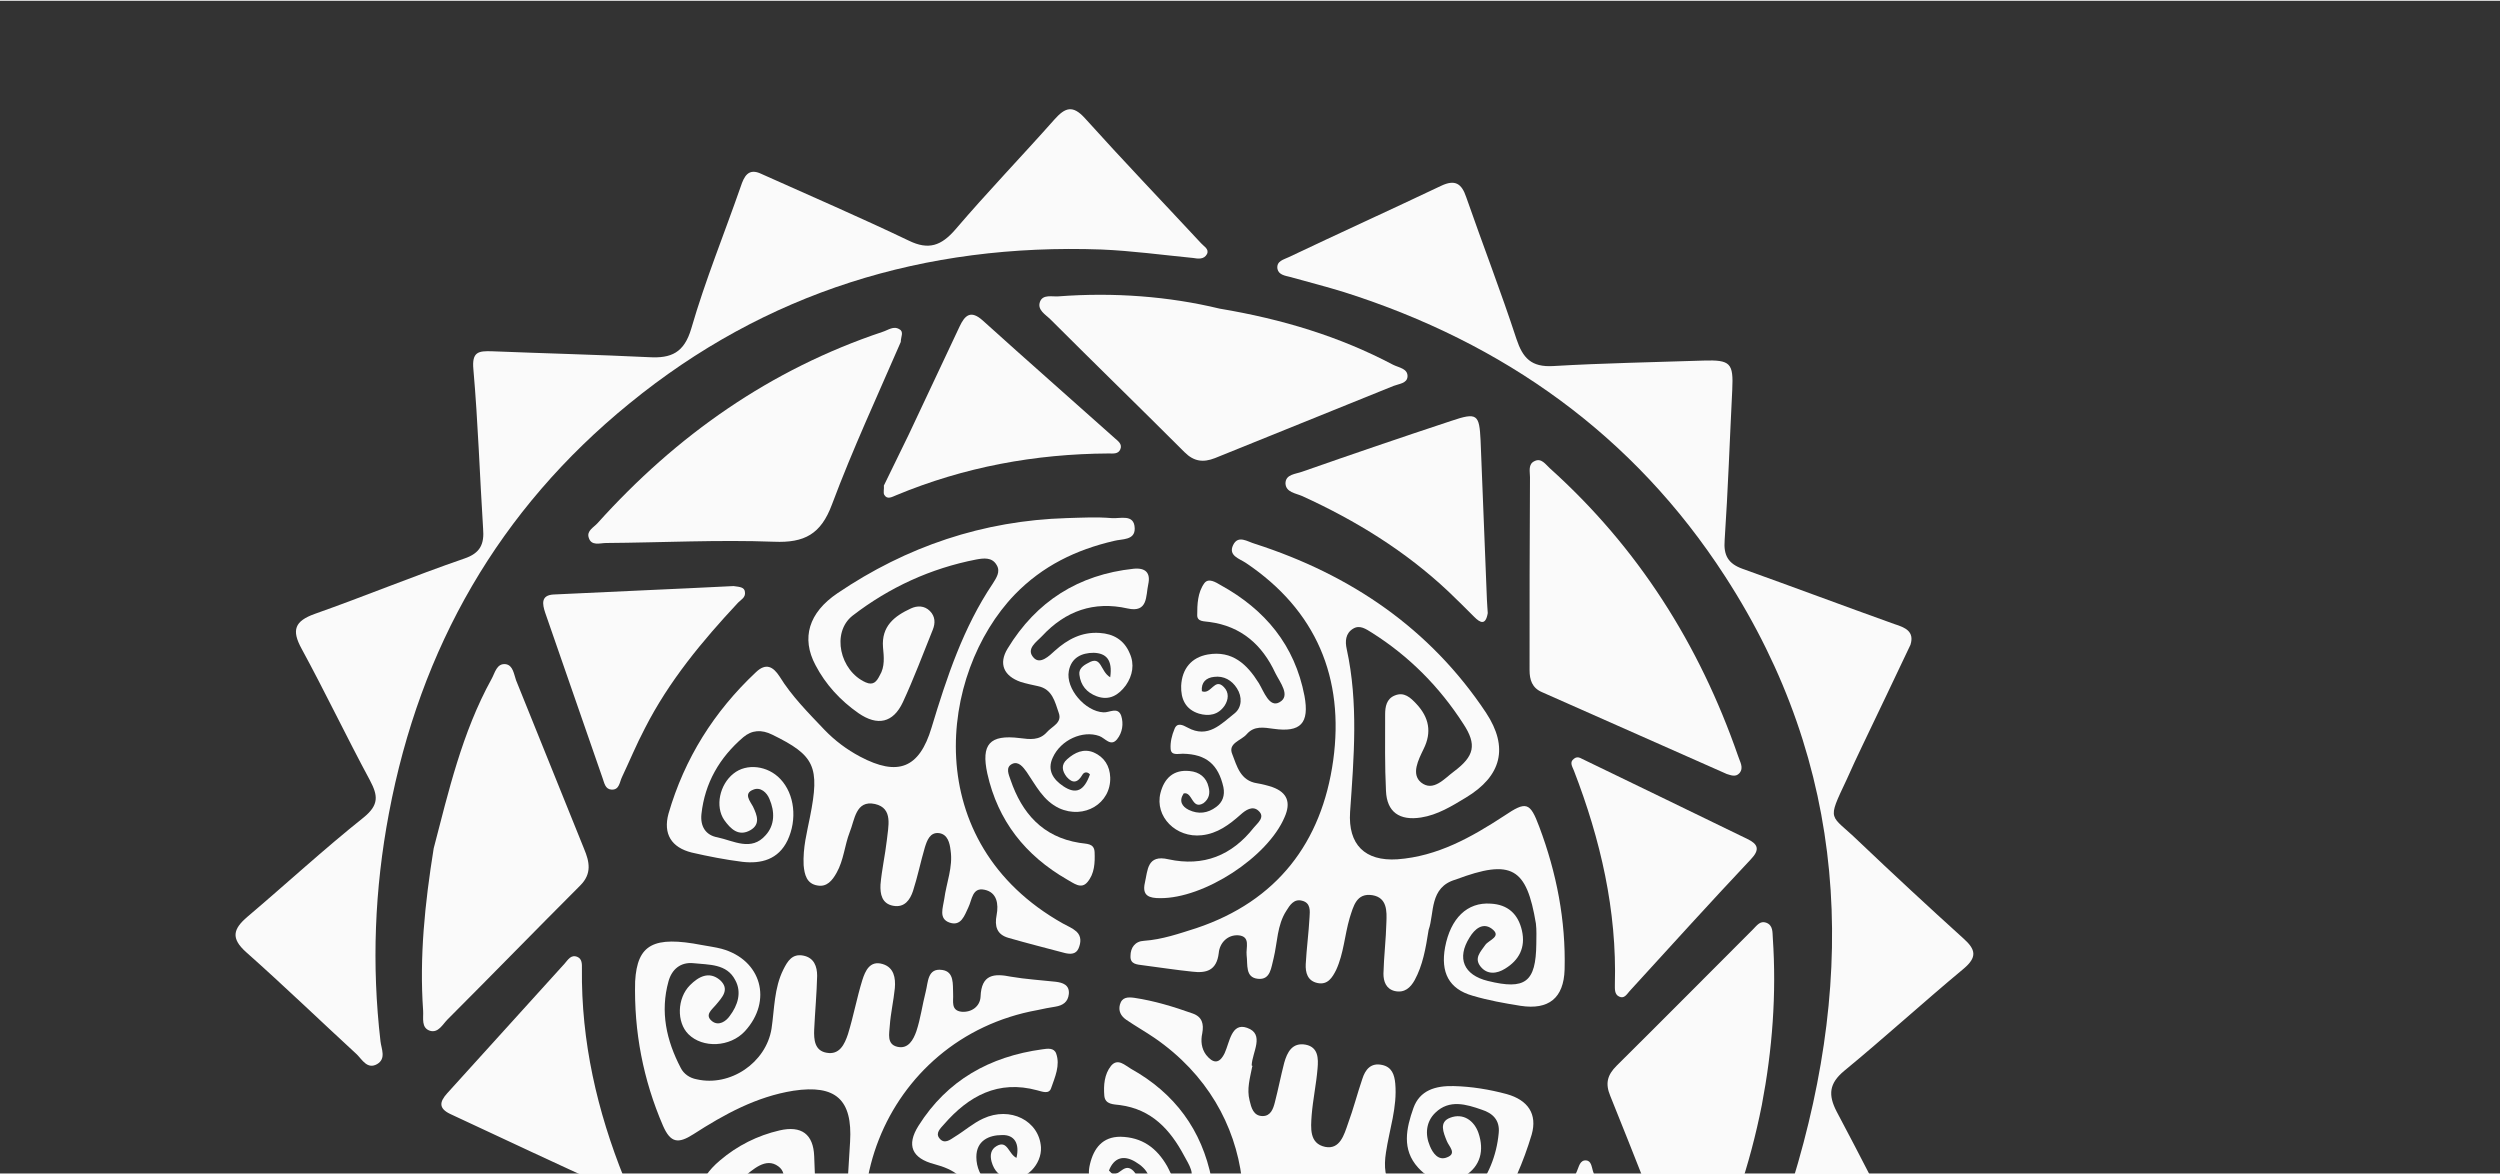 <?xml version="1.0" encoding="utf-8"?>
<!-- Generator: Adobe Illustrator 26.0.0, SVG Export Plug-In . SVG Version: 6.00 Build 0)  -->
<svg version="1.1" id="Calque_1" xmlns="http://www.w3.org/2000/svg" xmlns:xlink="http://www.w3.org/1999/xlink" x="0px" y="0px"
	 viewBox="0 0 592 277.7" style="enable-background:new 0 0 592 277.7;" xml:space="preserve"
height="1000px" width="2129px">
<rect x="0" y="0" width="592" height="277.7" fill="#333333" stroke="none"/>
<style type="text/css">
	.st0{fill:#FaFaFa;}
</style>
<g>
	<path class="st0" d="M452.4,152.5c-3.8,8.1-7.6,15.9-11.3,23.7c-1.3,2.7-2.6,5.5-3.8,8.2c-4.8,10.2-4,8,2.8,14.6
		c8.2,7.8,16.5,15.5,24.9,23.1c2.9,2.6,3.2,4.4,0,7.1c-9.5,7.9-18.7,16.3-28.3,24.2c-3.6,3-3.8,5.7-1.8,9.6
		c5.6,10.5,10.9,21.1,16.5,31.6c2.3,4.2,1.4,6.3-3,7.9c-12.5,4.6-24.9,9.4-37.3,14.2c-1.1,0.4-2.3,1.7-3.3,0.2
		c-0.8-1.2,0.4-2.3,1-3.4c6.3-10.7,11.9-21.8,15.6-33.7c15.4-50.1,13.2-98.6-15.9-143.5c-21.6-33.4-52.4-55.3-90.2-67.3
		c-4.2-1.3-8.5-2.4-12.8-3.6c-1.2-0.3-2.7-0.5-3-1.9c-0.3-1.9,1.5-2.2,2.7-2.8c12-5.7,24.1-11.2,36.1-16.9c3.2-1.5,4.8-0.6,5.9,2.7
		c3.9,11.2,8.2,22.3,11.9,33.6c1.5,4.5,3.5,6.7,8.7,6.4c11.9-0.7,23.7-0.9,35.6-1.3c6.4-0.2,7.1,0.6,6.8,6.9
		c-0.6,11.9-1,23.7-1.8,35.6c-0.3,3.7,0.9,5.6,4.2,6.8c12,4.3,24,8.8,36,13.1C451.1,148.4,453.4,149.3,452.4,152.5z"/>
	<path class="st0" d="M180.3,41c11.6,5.2,23.4,10.3,34.9,15.8c4.7,2.3,7.7,1.2,11-2.6c7.6-8.9,15.7-17.3,23.5-26.1
		c2.5-2.8,4.3-3.5,7.2-0.3c9,10,18.3,19.7,27.5,29.6c0.7,0.8,2,1.4,1.4,2.6c-0.7,1.3-2.1,1.1-3.3,0.9c-7.2-0.7-14.5-1.7-21.7-2
		C219,57.4,181.3,69,149,95.4c-30.8,25.1-49.5,57.7-56.9,97c-3.4,18-4.1,35.9-2,54c0.2,1.8,1.4,4.1-0.8,5.4c-2.3,1.3-3.5-1-4.8-2.3
		c-8.7-8-17.3-16.3-26.2-24.2c-3.7-3.3-3.1-5.5,0.3-8.4c9.2-7.8,18.1-16,27.5-23.5c3.7-3,3.4-5.2,1.5-8.8
		C82,174.2,77,163.7,71.4,153.4c-2.4-4.4-1.6-6.5,3.1-8.2c11.9-4.2,23.5-9,35.4-13.1c3.9-1.3,4.8-3.5,4.5-7.1
		c-0.8-12.6-1.2-25.2-2.3-37.7c-0.4-4.2,1.2-4.4,4.4-4.3c12.4,0.5,24.8,0.8,37.2,1.4c5.2,0.3,8.3-1,10-6.8
		c3.3-11.4,7.8-22.4,11.7-33.6C176.2,41.6,177.2,39.5,180.3,41z"/>
	<path class="st0" d="M338.3,220c-0.7,4.5-1.4,8.4-3.3,11.9c-1,1.8-2.4,3.1-4.7,2.6c-2.1-0.5-2.7-2.3-2.7-4.1
		c0.1-4.1,0.6-8.1,0.7-12.2c0.1-2.6,0.2-5.8-3.3-6.4c-3.8-0.6-4.5,2.6-5.4,5.4c-1.2,4.1-1.4,8.4-3.2,12.3c-0.9,1.8-2,3.6-4.4,3.1
		c-2.4-0.5-2.9-2.5-2.8-4.5c0.2-3.7,0.7-7.4,0.9-11.1c0.1-1.5,0.3-3.4-1.8-3.9c-1.9-0.5-2.9,1.1-3.7,2.4c-2.2,3.4-2.1,7.5-3,11.2
		c-0.6,2.2-0.7,5.2-3.7,4.9c-3.1-0.3-2.4-3.4-2.7-5.6c-0.2-1.8,1-4.4-1.9-4.7c-2.6-0.2-4.5,1.8-4.7,4.2c-0.5,4.2-3,4.8-6.3,4.4
		c-3.9-0.4-7.7-1-11.6-1.5c-1.4-0.2-3.1-0.2-3-2.2c0-2,1.1-3.5,3.2-3.6c4.3-0.3,8.3-1.7,12.4-3c19.1-6.4,29.7-20.3,32.4-39.7
		c2.7-19.5-4-35.6-20.7-46.8c-1.5-1-4.2-1.7-3-4.2c1.2-2.5,3.4-0.8,5.2-0.3c22.6,7.3,41.4,20,54.7,40c5.4,8.2,3.7,15-4.8,20.1
		c-3.3,2-6.7,4.1-10.6,4.7c-5.1,0.8-8.1-1.3-8.3-6.3c-0.3-6-0.2-12-0.2-18.1c0-1.8,0.3-3.7,2.3-4.5c2.2-0.9,3.7,0.5,5.1,2
		c3,3.2,3.7,6.7,1.7,10.7c-1.2,2.5-3,5.9-0.6,7.9c2.9,2.3,5.5-0.9,7.8-2.6c4.8-3.6,5.5-6.3,2.2-11.3c-5.6-8.7-12.8-16-21.7-21.6
		c-1.3-0.8-2.8-1.9-4.4-0.9c-1.8,1.1-1.9,3-1.5,4.8c2.8,12.8,1.7,25.7,0.8,38.6c-0.5,7.7,3.5,11.7,11.2,11.2
		c9.5-0.7,17.5-5.2,25.3-10.3c5.2-3.5,6.1-3.3,8.3,2.6c4.1,10.9,6.3,22.2,6,33.8c-0.2,6.8-3.8,9.6-10.4,8.6
		c-3.8-0.6-7.7-1.3-11.4-2.4c-5.6-1.6-7.6-5.5-6.5-11.5c1.3-6.8,5.2-10.7,10.8-10.3c4,0.2,6.5,2.4,7.4,6.4c0.9,4-0.7,7-4,9
		c-1.9,1.2-4.2,1.5-5.8-0.5c-1.6-2,0-3.5,1.1-5.1c0.8-1.2,4.1-2,1.5-3.9c-2.1-1.5-4,0.1-5.2,2.1c-3.1,4.9-1.4,8.9,4.3,10.3
		c8.9,2.2,11.4,0.3,11.5-8.8c0-1.6,0.1-3.2-0.1-4.8c-2.2-13.2-5.7-15.4-19-10.4C338.4,209.9,339.7,216.1,338.3,220z"/>
	<path class="st0" d="M166.2,223.6c1.6,0.3,3.2,0.5,4.7,0.9c9.4,2.6,12.1,12.3,5.5,19.5c-3.5,3.8-10,4.1-13.4,0.7
		c-2.8-2.8-2.7-8.5,0.4-11.6c2-2,4.5-3.4,7.1-1.2c2.4,2.2,0.5,4.1-1,5.9c-0.9,1.1-2.8,2.4-0.8,3.9c1.5,1.1,3.2,0,4.1-1.3
		c1.9-2.5,2.9-5.6,1.3-8.5c-2-3.9-6.2-3.6-9.9-4c-3-0.3-5.1,1.4-5.9,4.3c-2,7.2-0.5,14,2.9,20.5c0.7,1.4,2.1,2.4,3.8,2.7
		c7.9,1.8,16.4-3.9,17.7-12c0.7-4.7,0.6-9.6,2.8-14c1-2,2.1-3.8,4.7-3.3c2.6,0.5,3.3,2.6,3.3,4.8c-0.1,4.2-0.5,8.5-0.7,12.7
		c-0.1,2.4,0.1,5,2.9,5.5c3.1,0.6,4.3-2,5.1-4.4c1.3-4.2,2.1-8.6,3.4-12.8c0.7-2.2,1.8-4.7,4.8-3.8c2.7,0.8,3.1,3.3,2.9,5.7
		c-0.3,3-1,6-1.2,8.9c-0.1,1.8-0.8,4.4,1.8,5c2.6,0.6,3.8-1.7,4.5-3.7c1-3,1.4-6.2,2.2-9.3c0.6-2.3,0.4-5.7,3.9-5.2
		c2.9,0.4,2.5,3.4,2.6,5.7c0.1,1.7-0.6,3.9,2,4.2c2.4,0.2,4.4-1.3,4.5-3.6c0.2-5.3,3.2-5.5,7.2-4.7c3.5,0.6,7,0.8,10.6,1.2
		c1.6,0.2,3.3,0.7,3.1,2.9c-0.2,1.9-1.4,2.7-3.2,3c-1.4,0.2-2.8,0.5-4.2,0.8c-36.6,6.6-53.3,48.9-31,78.8c3.1,4.2,7.3,7.2,11.6,10
		c1.4,0.9,3.6,1.8,2.7,4c-0.9,2.3-3,1.4-4.6,0.9c-23.4-7.9-42.9-21-56.4-42.1c-4-6.2-3.1-11.3,2.5-16c4.1-3.5,8.9-5.9,14.1-7.1
		c5.2-1.2,8,0.9,8.2,6.1c0.3,6,0.3,12,0.3,18.1c0,1.8-0.2,3.6-2.2,4.4c-2.1,0.9-3.8-0.1-5.2-1.6c-2.9-3.1-4-6.5-1.9-10.7
		c1.2-2.5,3.1-5.9,0.5-7.8c-3-2.2-6,0.8-8.4,2.7c-3.7,3-4.1,7.1-1.5,11c5.5,8.4,12.8,15.1,20.9,21c1.6,1.1,3.5,2.4,5.4,1.3
		c2.2-1.3,1.8-3.7,1.4-5.8c-2.7-12-1.5-24-0.8-36c0.6-10-3.4-13.6-13.4-12.1c-8.8,1.4-16.4,5.6-23.7,10.3c-3.6,2.3-5.4,2.1-7.2-2
		c-4.7-10.9-6.9-22.3-6.6-34.2C150.9,223.4,154.8,221.4,166.2,223.6z"/>
	<path class="st0" d="M191.8,193.3c2.4-12,1.1-14.6-8.9-19.5c-2.6-1.3-4.9-1.1-6.9,0.6c-5.6,4.8-9.1,10.8-9.9,18.2
		c-0.3,2.9,1,5,3.8,5.5c3.8,0.8,8,3.4,11.4-0.5c2.2-2.4,2.2-5.6,0.9-8.6c-0.6-1.5-2.1-2.9-3.8-2.2c-2.4,0.9-0.8,2.7-0.1,4
		c1,2.1,1.8,4.2-0.6,5.6c-2.8,1.6-4.7-0.3-6.2-2.4c-2.2-3.2-1.1-8.4,2.2-11c3.1-2.5,8.1-1.9,11.1,1.3c3.4,3.6,4,9.6,1.7,14.5
		c-2.2,4.6-6.3,5.6-10.7,5.1c-4-0.5-8.1-1.3-12-2.2c-4.8-1.2-6.8-4.4-5.5-9.2c3.8-13.1,10.8-24.2,20.7-33.5c2.4-2.3,4.1-1.3,5.6,1
		c2.9,4.7,6.8,8.6,10.6,12.6c2.5,2.6,5.3,4.7,8.5,6.4c8.9,4.7,14,2.8,16.9-6.9c3.6-11.9,7.5-23.7,14.5-34.1c0.8-1.3,1.9-2.8,0.9-4.4
		c-1.1-1.9-3.1-1.6-4.8-1.3c-10.8,2.1-20.6,6.6-29.3,13.3c-5.1,4-3,13.1,3.1,15.8c1.8,0.8,2.6-0.2,3.3-1.6c1.3-2.1,1-4.5,0.8-6.7
		c-0.4-5,2.7-7.4,6.6-9.2c1.5-0.7,3.2-0.7,4.5,0.6c1.3,1.3,1.3,2.9,0.7,4.4c-2.3,5.7-4.5,11.6-7.1,17.2c-2.3,4.9-6,5.7-10.5,2.6
		c-4.3-3-7.8-6.8-10.2-11.4c-3.4-6.4-1.6-12.4,5.2-17c16.4-11.1,34.5-17.2,54.3-17.8c3.5-0.1,7.1-0.3,10.6,0c2,0.2,5.4-1.1,5.5,2.4
		c0.1,2.9-3,2.5-4.9,3c-9,2.1-16.9,5.9-23.5,12.7c-18,18.7-22.8,58.7,11.4,77.9c1.1,0.6,2.3,1.1,3.2,1.9c1.2,1.1,1.1,2.6,0.5,4
		c-0.6,1.4-1.9,1.4-3.2,1.1c-4.5-1.2-8.9-2.3-13.4-3.6c-2.8-0.8-3.3-2.8-2.8-5.4c0.5-2.6,0.1-5.4-2.9-6c-2.9-0.6-2.9,2.4-3.8,4.2
		c-0.9,1.9-1.7,4.5-4.4,3.6c-2.7-0.9-1.6-3.5-1.3-5.6c0.5-3.8,2.1-7.6,1.5-11.5c-0.2-1.8-0.7-3.8-2.7-4.1c-2.2-0.3-2.9,1.8-3.4,3.4
		c-1,3.4-1.7,6.9-2.8,10.3c-0.7,2.1-2,4-4.7,3.5c-2.7-0.5-3.1-2.8-3-5c0.3-3.5,1.1-7,1.5-10.5c0.3-3.2,1.6-7.6-2.8-8.6
		c-4.6-1-4.8,3.8-6,6.7c-1.2,3.1-1.4,6.6-3.1,9.6c-1,1.8-2.3,3.4-4.5,3c-2.6-0.4-3.1-2.6-3.3-4.8
		C190.1,200.5,191.1,196.9,191.8,193.3z"/>
	<path class="st0" d="M296.5,252.5c-0.5,2.6-1.3,5.2-0.6,7.9c0.4,1.7,0.9,3.7,3.1,3.7c1.9,0,2.5-1.7,2.9-3.3
		c0.8-3.1,1.4-6.2,2.2-9.3c0.7-2.5,1.9-4.9,5.1-4.3c3,0.6,3,3.3,2.8,5.6c-0.3,3.7-1.1,7.4-1.4,11.1c-0.2,3-0.6,6.7,3.2,7.5
		c3.5,0.7,4.5-2.9,5.4-5.5c1.3-3.5,2.2-7.1,3.4-10.6c0.7-2.2,2-3.9,4.7-3.3c2.3,0.5,2.9,2.3,3.1,4.4c0.5,5.6-1.4,10.9-2.2,16.3
		c-1.1,6.9,1.5,10.9,9.5,14.5c5.4,2.4,8.3-1.1,11.2-4.6c3.5-4.2,5.5-9.1,6-14.5c0.3-3.1-1.5-4.7-4-5.5c-3.7-1.3-7.7-2.5-11,0.7
		c-2.2,2.1-2.5,5.1-1.3,7.9c0.7,1.7,2,3.5,4,2.7c2.5-0.9,0.5-2.6,0-3.9c-0.8-2-1.9-4.5,0.8-5.5c3.1-1.2,5.7,0.7,6.7,3.6
		c1.4,4.1,0.5,7.9-3.3,10.2c-4,2.5-7.9,1.4-11-2c-3.9-4.3-2.8-9.3-1.1-14.1c1.5-4.2,5.2-5.3,9.5-5.2c4.3,0.1,8.5,0.8,12.6,1.9
		c5,1.4,7.3,4.7,5.9,9.6c-3.9,13-10.6,24.3-20.6,33.5c-2.4,2.3-3.7,1.3-5.4-1c-5.4-7.7-11.5-14.9-20-19.5
		c-7.5-4.1-11.8-2.8-15.1,5.1c-3.4,8-4.9,16.7-8.9,24.4c-2.1,4.1-4.4,8.1-6.5,12.2c-0.7,1.4-1.7,2.9-0.7,4.5
		c1.2,1.8,3.2,1.6,4.8,1.2c10.6-2.7,20.7-6.4,29.1-13.6c4.7-4,2.3-13.8-3.6-15.7c-2-0.6-2.7,0.7-3,2.1c-0.4,2.2-0.6,4.5-0.9,6.8
		c-0.2,1.4-0.1,2.9-0.7,4.1c-1.5,3.3-7.5,6.1-9.8,4.5c-3.8-2.8-0.9-5.7,0.2-8.4c1.8-4.4,3.6-8.9,5.5-13.3c2.2-5,5.6-6.2,10.2-3.2
		c4.8,3.2,8.6,7.5,10.8,12.8c2.7,6.3,1,11.2-5.3,15.5c-17.1,11.8-36.2,17.6-56.9,18.1c-3.2,0.1-6.4-0.1-9.6-0.1
		c-1.8,0-3.9,0-4.1-2.3c-0.2-2.4,2.1-2.5,3.8-2.8c12.2-2.1,21.8-8.4,28.8-18.3c14.9-21.1,13.6-52.3-11.4-69.5
		c-2.2-1.5-4.5-2.8-6.7-4.3c-1.3-0.9-1.9-2.1-1.5-3.6c0.5-1.8,1.9-1.8,3.4-1.6c4.7,0.7,9.3,2.1,13.8,3.7c2.3,0.8,2.7,2.5,2.3,4.7
		c-0.4,1.8-0.2,3.6,0.9,5.1c1.6,2,3.1,2.3,4.4-0.4c1.2-2.6,1.6-7.3,5.3-6c4.3,1.5,1.2,5.8,1.1,8.9
		C296.6,252.2,296.6,252.3,296.5,252.5z"/>
	<path class="st0" d="M102.7,200.7c3.5-13.4,6.7-27.4,13.7-40.1c0.8-1.4,1.2-3.8,3.4-3.5c1.7,0.3,1.9,2.4,2.4,3.8
		c5.4,13.3,10.7,26.6,16.1,39.9c1.3,3.1,1.9,5.9-0.9,8.7c-10.5,10.5-20.9,21.2-31.4,31.7c-1.2,1.2-2.2,3.3-4.2,2.7
		c-2.1-0.7-1.5-3-1.6-4.7C99.3,226.4,100.6,213.8,102.7,200.7z"/>
	<path class="st0" d="M378.8,333.1c3.2,0.7,2.1,2.4,0.5,4.3c-11.5,13.2-25.4,23.6-40.5,32.5c-8.9,5.3-18.3,9.4-28.1,12.6
		c-1.3,0.4-2.8,1.3-4,0.2c-1.3-1.3-0.1-2.7,0.4-3.9c6-14,12.1-28,18.2-42c1.1-2.6,2.9-3.9,5.7-3.8c15.4,0.1,30.8,0.1,46.2,0.1
		C377.6,333.1,378,333.1,378.8,333.1z M322.9,366.2c10.1-3.3,30.3-16.7,35.8-23.8c-8.1,0.1-15.7,0.1-23.2,0.2
		c-1.9,0-2.8,1.4-3.5,2.8C329.1,352.1,326.2,358.7,322.9,366.2z"/>
	<path class="st0" d="M213.3,80.8c-5.5,12.7-11.4,25.4-16.3,38.5c-2.6,7-6.5,9.1-13.7,8.8c-13.2-0.5-26.5,0.2-39.8,0.3
		c-1.4,0-3.5,0.8-4.1-1.3c-0.5-1.6,1.2-2.4,2.1-3.4c18.7-20.8,40.9-36.4,67.5-45.3c1.3-0.4,2.6-1.5,4-0.6
		C214.1,78.4,213.3,79.6,213.3,80.8z"/>
	<path class="st0" d="M417.2,261.5c-2.8,14.1-7.3,27.7-13.9,40.5c-0.6,1.2-1,3-2.6,3.1c-2.2,0.1-2.1-2.1-2.6-3.4
		c-5.6-14.1-11.1-28.3-16.8-42.4c-1.2-2.9-0.7-4.9,1.5-7.1c10.8-10.7,21.5-21.5,32.3-32.3c0.9-0.9,1.7-2.1,3.1-1.6
		c1.7,0.6,1.5,2.3,1.6,3.6C420.7,235.2,419.7,248.4,417.2,261.5z"/>
	<path class="st0" d="M158.5,350.8c-0.5,2.7-2.2,1.7-3.8,0.2c-5.7-5.3-11.6-10.5-16.5-16.6c-12.4-15.6-22.9-32.3-29.2-51.5
		c-0.4-1.3-1.6-2.7-0.6-4c1.4-1.6,3.1-0.2,4.4,0.3c14.1,5.8,28.1,11.8,42.1,17.7c2.4,1,3.6,2.6,3.6,5.3c0,15.4,0,30.8,0,46.2
		C158.6,349.1,158.5,349.6,158.5,350.8z"/>
	<path class="st0" d="M288.8,72.9c14.9,2.5,28.4,6.6,41.1,13.3c1.4,0.7,3.5,0.9,3.4,2.8c-0.1,1.6-2,1.7-3.3,2.2
		c-14.1,5.7-28.2,11.4-42.3,17.1c-2.8,1.1-5,0.8-7.2-1.4c-10.5-10.5-21.2-20.9-31.7-31.4c-1.2-1.2-3.3-2.3-2.5-4.3
		c0.7-1.7,2.8-1.1,4.3-1.2C263.8,69,276.8,70,288.8,72.9z"/>
	<path class="st0" d="M408.9,183.1c-14.6-6.5-29.2-12.9-43.8-19.4c-2.3-1-2.9-2.9-2.9-5.2c0-15.2,0-30.5,0.1-45.7
		c0-1.3-0.5-3.1,1.1-3.8c1.6-0.8,2.6,0.8,3.6,1.7c20.9,18.8,35.4,41.7,44.6,68.2c0.4,1.3,1.4,2.7,0.3,4
		C411,183.9,409.9,183.4,408.9,183.1z"/>
	<path class="st0" d="M230.6,388c-13.3-3.4-26.9-6.2-39.1-13c-1.3-0.8-3.4-1-3.5-2.8c-0.1-2.3,2.3-2.4,3.8-3
		c13.8-5.6,27.6-11.1,41.3-16.7c2.6-1.1,4.6-1.1,6.7,1c10.5,10.5,21.2,20.9,31.7,31.4c1.3,1.3,3.6,2.6,2.6,4.7
		c-0.8,1.8-3.2,1-4.9,1.1C256.1,391.9,243.4,389.8,230.6,388z"/>
	<path class="st0" d="M168.6,315.5c0.1-0.3,0.3-1.2,0.8-1.4c1.5-0.6,2.2,0.7,3,1.5c8,8.2,16.8,15.2,26.8,20.8
		c4.9,2.8,10,5.4,15.4,7.3c1.1,0.4,2.6,0.7,2.5,2.2c-0.1,1.2-1.4,1.4-2.4,1.7c-13,4.6-26.1,9.2-39.1,13.9c-3.4,1.2-5,0.5-5.2-3.2
		c-0.6-13.8-1.2-27.6-1.9-41.4C168.5,316.6,168.6,316.3,168.6,315.5z"/>
	<path class="st0" d="M352.3,145c-0.5,3-1.8,2.3-3.2,0.9c-2-2-4-4-6.1-6c-10.2-9.6-21.9-16.8-34.6-22.6c-1.6-0.7-3.9-0.9-4-3
		c0-2.2,2.4-2.2,4-2.8c11.7-4.1,23.4-8.1,35.2-12c6.2-2.1,6.7-1.6,7,4.6c0.5,12.6,1,25.1,1.5,37.7C352.2,143,352.2,144.1,352.3,145z
		"/>
	<path class="st0" d="M173.7,138.6c1.6,0.2,2.6,0.3,2.7,1.4c0.2,1.3-0.9,1.8-1.6,2.5c-8.5,9.1-16.4,18.6-22.1,29.8
		c-2,3.8-3.6,7.7-5.4,11.5c-0.6,1.2-0.6,3.1-2.5,3c-1.5-0.1-1.7-1.6-2.1-2.7c-4.5-13.1-9.1-26.1-13.6-39.2c-0.7-2.1-1-4.1,1.9-4.3
		C145.3,139.9,159.9,139.3,173.7,138.6z"/>
	<path class="st0" d="M374.4,179.4c13.6,6.6,26.5,12.8,39.4,19.1c2.5,1.2,3,2.5,0.8,4.8c-9.7,10.3-19.2,20.8-28.7,31.2
		c-0.7,0.8-1.3,1.9-2.5,1.3c-1.1-0.5-1-1.8-1-2.8c0.5-17.6-3.4-34.4-9.7-50.7c-0.4-1-1.1-2,0-2.8
		C373.5,178.8,374.4,179.4,374.4,179.4z"/>
	<path class="st0" d="M288.6,385.9c-0.9-0.7-1.9-1.4-2.8-2.2c-9.7-8.8-19.3-17.7-28.9-26.5c-1-0.9-2.7-1.8-2.2-3.3
		c0.7-1.9,2.7-1.3,4.2-1.3c16,0.6,31.3-2.5,46.1-8.5c1.7-0.7,4-2.2,5.4-0.7c1.6,1.7-0.5,3.6-1.3,5.3c-5.4,11.3-10.9,22.6-16.4,33.9
		C292,384.1,291.6,386.5,288.6,385.9z"/>
	<path class="st0" d="M209.3,114.8c2-4.2,4-8.1,5.9-12.1c4-8.5,8-17,12-25.5c1.3-2.8,2.7-4,5.5-1.5c10.4,9.4,20.9,18.6,31.3,27.9
		c0.8,0.7,1.8,1.4,1.3,2.6c-0.5,1.2-1.7,1-2.8,1c-17.4,0.1-34.2,3.2-50.3,9.9c-1,0.4-2.1,1.1-2.8-0.1
		C209.1,116.5,209.4,115.5,209.3,114.8z"/>
	<path class="st0" d="M236.3,297c-2.3,0-3.3,3.1-5.3,1.1c-1.2-1.1-1-2.6-0.3-3.9c1.2-2.1,3.1-3.1,5.4-2.5c3.5,0.9,5.4,3.3,5.3,7
		c-0.2,4.2-4.1,7.7-8.3,7.4c-4.1-0.3-7.2-2.4-9.6-5.9c-1.6-2.3-2.7-6.9-6-5.1c-2.2,1.3,0.8,5.1,2,7.5c3,6.1,7.9,9.9,14.7,11
		c1.6,0.2,3.5,0,3.7,2.2c0.2,2.5,0,5.1-1.8,7c-1.6,1.7-3.4,0.3-4.8-0.5c-10.6-6-17.3-14.9-19.5-27c-0.8-4.6,1.1-6.7,5.7-6.9
		c0.4,0,0.7,0,1.1,0c4.7,1,9.3,0.1,10.2-4.9c0.8-4.6-3-6.8-7.5-8c-5.4-1.4-6.7-4.5-3.8-9.1c6.8-10.8,16.9-16.4,29.3-18.1
		c1.3-0.2,2.8-0.4,3.3,1c1,2.8-0.3,5.6-1.2,8.2c-0.5,1.5-2.1,0.8-3.3,0.5c-9.2-2.5-16.2,1.3-22.1,8.1c-0.8,0.9-2,2-1.1,3.2
		c1.2,1.6,2.6,0.4,3.7-0.3c2.3-1.4,4.3-3.2,6.7-4.3c6.4-3,13.3,0.5,13.7,6.8c0.2,4-3.5,7.9-7.3,7.4c-2.4-0.3-3.8-1.8-4.4-4
		c-0.4-1.5-0.2-2.9,1.2-3.7c2.6-1.5,2.8,1.9,4.7,2.8c0.8-3.4-0.5-5.5-3.4-5.4c-3.1,0-6.1,1.3-6.1,5.2c0,4.9,4.1,8.8,9,8.8
		c1.4,0,3.2-0.6,3.4,1.4c0.1,1.7-0.2,3.6-1,5.1c-0.8,1.4-2.1,0.1-3.2-0.4c-4.7-2-9.3-0.4-11.6,4.1c-1.8,3.4-0.2,6,2.6,7.6
		C233.2,301.8,235.5,301,236.3,297z"/>
	<path class="st0" d="M148.2,280.5c-0.7,2-2,1.5-3.1,1c-12.8-5.9-25.7-11.9-38.5-17.9c-2.7-1.3-2.6-2.8-0.7-4.9
		c9.3-10.2,18.5-20.5,27.8-30.7c0.8-0.9,1.5-2.2,3-1.6c1.2,0.5,1.1,1.8,1.1,2.8c-0.2,17.2,3.6,33.7,10,49.6
		C147.9,279.4,148,280,148.2,280.5z"/>
	<path class="st0" d="M344.8,322.4c-0.2-0.1-1.1-0.3-1.3-0.8c-0.6-1.7,0.9-2.5,1.9-3.5c7.6-7.5,14.3-15.7,19.7-24.9
		c3.1-5.2,5.9-10.5,8.3-16c0.5-1.1,0.7-2.7,2.2-2.6c1.2,0.1,1.3,1.5,1.6,2.5c4.4,12.7,8.6,25.5,13.1,38.2c1.5,4.4,0.5,6.1-4.3,6.1
		c-12.2,0.1-24.4,0.7-36.6,1C348.1,322.5,346.7,322.4,344.8,322.4z"/>
	<path class="st0" d="M280.3,187.7c-1.2,1.8-0.4,3.1,1.2,3.9c2.3,1.1,4.5,0.8,6.5-0.7c1.5-1.1,2.1-2.7,1.7-4.7
		c-1.2-5.3-4-7.8-9.6-7.9c-1.2,0-2.8,0.5-2.9-1.2c-0.1-1.5,0.3-3.2,0.9-4.6c0.6-1.7,2-1,3.1-0.4c4.9,2.7,8-0.9,11.2-3.4
		c1.7-1.4,1.8-3.9,0.5-5.9c-1.2-1.9-3.1-3-5.4-2.7c-1.9,0.2-3.1,1.3-2.9,3.4c2.2,0.9,3-3.3,5.2-1c1.3,1.3,1.1,3,0.2,4.4
		c-1.5,2.2-3.7,2.6-6.1,1.9c-3.2-1-4.3-3.5-4.2-6.6c0.2-4,2.4-6.7,6.3-7.4c5.8-1,9.3,2.3,12.1,6.8c1.2,2,2.5,5.9,4.9,4.5
		c2.7-1.5,0.1-4.7-1-6.9c-3.1-6.7-8.1-11.1-15.6-12.1c-1.2-0.2-2.9,0-2.9-1.6c0-2.6,0.1-5.4,1.7-7.6c1-1.3,2.7-0.2,3.9,0.5
		c10.5,5.8,17.5,14.2,19.8,26.2c1.2,6.5-0.9,8.7-7.3,7.8c-2.3-0.3-4.6-0.8-6.4,1.3c-1.3,1.5-4.5,2.1-3.4,4.7
		c1.1,2.8,1.9,6.3,5.9,6.9c1.2,0.2,2.4,0.5,3.6,0.9c3.6,1.3,4.4,3.7,2.9,7.1c-4,9.5-19.1,19.3-29.5,19.2c-2.5,0-4.3-0.5-3.6-3.6
		c0.7-3,0.5-6.8,5.6-5.6c8.3,1.8,15-0.9,20.2-7.5c0.9-1.1,2.8-2.5,1.1-4c-1.4-1.3-3.1-0.1-4.2,0.9c-2.7,2.4-5.5,4.5-9.2,4.9
		c-6.1,0.7-11.2-4.4-9.8-10c0.9-3.5,3.1-5.6,6.9-5.2c2.3,0.2,4,1.5,4.5,3.8c0.4,1.5,0.1,2.8-1.2,3.8
		C282.2,191.7,282.4,187.2,280.3,187.7z"/>
	<path class="st0" d="M262.9,160.2c0.6-4.2-1-5.7-3.9-5.8c-2.8,0-5.3,1.1-5.9,4.3c-0.8,4.2,3.9,9.6,8.2,9.8c1.4,0.1,3.4-1.4,4.2,0.8
		c0.6,1.9,0.3,4-1,5.6c-1.5,1.8-2.8-0.3-4.2-0.8c-3.9-1.4-9.1,0.9-11,5.1c-1.4,3,0.1,5.2,2.5,6.8c3,2,4.9,1.1,6.3-2.8
		c-0.6-0.7-1.4-0.6-1.8,0.1c-1.1,1.9-2.3,2.1-3.7,0.5c-1.1-1.4-1.4-2.9,0.1-4.2c1.8-1.6,3.9-2.6,6.3-1.6c2.5,1.1,3.8,3.2,3.9,5.9
		c0.2,6.2-6.2,10-12.1,7.3c-3.8-1.8-5.5-5.4-7.7-8.6c-0.8-1.1-1.9-2.6-3.4-1.9c-1.7,0.8-0.8,2.6-0.4,3.8c2.7,7.9,7.6,13.5,16.3,14.9
		c1.6,0.3,3.5,0,3.6,2.2c0.1,2.5,0,5.1-1.7,7.1c-1.5,1.8-3.3,0.2-4.8-0.6c-9.9-5.7-16.4-13.9-18.9-25.1c-1.5-6.9,0.5-9.3,7.7-8.4
		c2.4,0.3,4.6,0.6,6.4-1.4c1.2-1.4,3.7-2.2,2.8-4.6c-0.9-2.6-1.5-5.6-4.9-6.3c-1.4-0.3-2.8-0.6-4.1-1c-4-1.4-5.3-4.3-3.1-7.9
		c6.8-11.2,16.8-17.5,29.8-18.9c2.9-0.3,4.1,1,3.5,3.7c-0.6,2.7,0,6.8-4.9,5.7c-8-1.8-14.7,0.6-20.2,6.5c-1.3,1.4-4,3.1-2,5.2
		c1.5,1.6,3.6-0.4,5-1.7c3-2.7,6.4-4.5,10.6-4.2c3.3,0.2,5.8,1.7,7.1,4.8c1.2,2.6,0.7,5.3-0.9,7.6c-1.7,2.3-3.9,3.7-6.9,2.6
		c-2.4-0.9-3.8-2.6-4.1-5.1c-0.2-1.4,0.9-2.2,2.1-2.8C260.9,154.9,260.5,158.8,262.9,160.2z"/>
	<path class="st0" d="M258,301.6c-0.3,3.5,1.5,5.2,4.5,4.7c3.1-0.4,5.9-2,5.2-6c-0.8-5.2-3.9-8-9.4-7.9c-3.1,0-3.2-1.4-2.9-3.6
		c0.3-2.2,1.1-4,3.8-2.7c5.2,2.4,9,0.4,11.9-3.7c2.3-3.3,0.6-5.8-2.3-7.5c-2.7-1.6-5-1-6.2,2.1c0.5,0.5,0.8,0.9,1.1,0.9
		c1.6,0,2.7-2.8,4.7-0.8c1.3,1.3,0.7,2.6-0.3,3.8c-1.7,2.1-3.8,3.4-6.5,2.1c-3.2-1.5-4.3-4.2-3.5-7.5c0.9-3.8,3-6.5,7.2-6.5
		c5.1,0.1,8.6,2.6,11.1,7c1,1.8,2,5.3,4.7,3.7c2.4-1.4,0.3-4.3-0.7-6.2c-3.3-6.2-7.7-11-15.2-12c-1.5-0.2-3.5-0.1-3.7-2.2
		c-0.2-2.5,0-5.1,1.6-7.1c1.6-1.9,3.3-0.1,4.7,0.7c10.4,5.8,16.8,14.5,19.1,26.1c1.1,5.9-0.9,7.9-6.9,7.2c-1.9-0.2-3.9-0.8-5.7,0.4
		c-2,1.4-5,2.6-4.5,5.3c0.5,3,1.9,6,5.6,7.1c8.8,2.6,9.6,5.3,3.8,12.7c-6.4,8.3-14.9,12.9-25.1,14.5c-1.7,0.2-3.8,1-4.8-1
		c-1.2-2.4-0.2-4.9,0.7-7.2c1-2.4,2.9-1.1,4.6-0.7c7.2,1.6,16.4-2.1,20.6-8.2c0.7-1,1.9-2.1,0.9-3.3c-1.2-1.6-2.6-0.5-3.7,0.2
		c-1.9,1.3-3.6,3-5.6,4c-3.9,2-7.9,2.1-11.5-0.7c-2.9-2.3-2.9-5.6-2-8.8c0.8-2.8,2.6-4.7,5.7-4.6c2.7,0.1,4.7,1.4,5.5,4.2
		c0.4,1.5,0.2,2.8-1.2,3.7C260.4,305.8,260.4,301.7,258,301.6z"/>
</g>
</svg>
